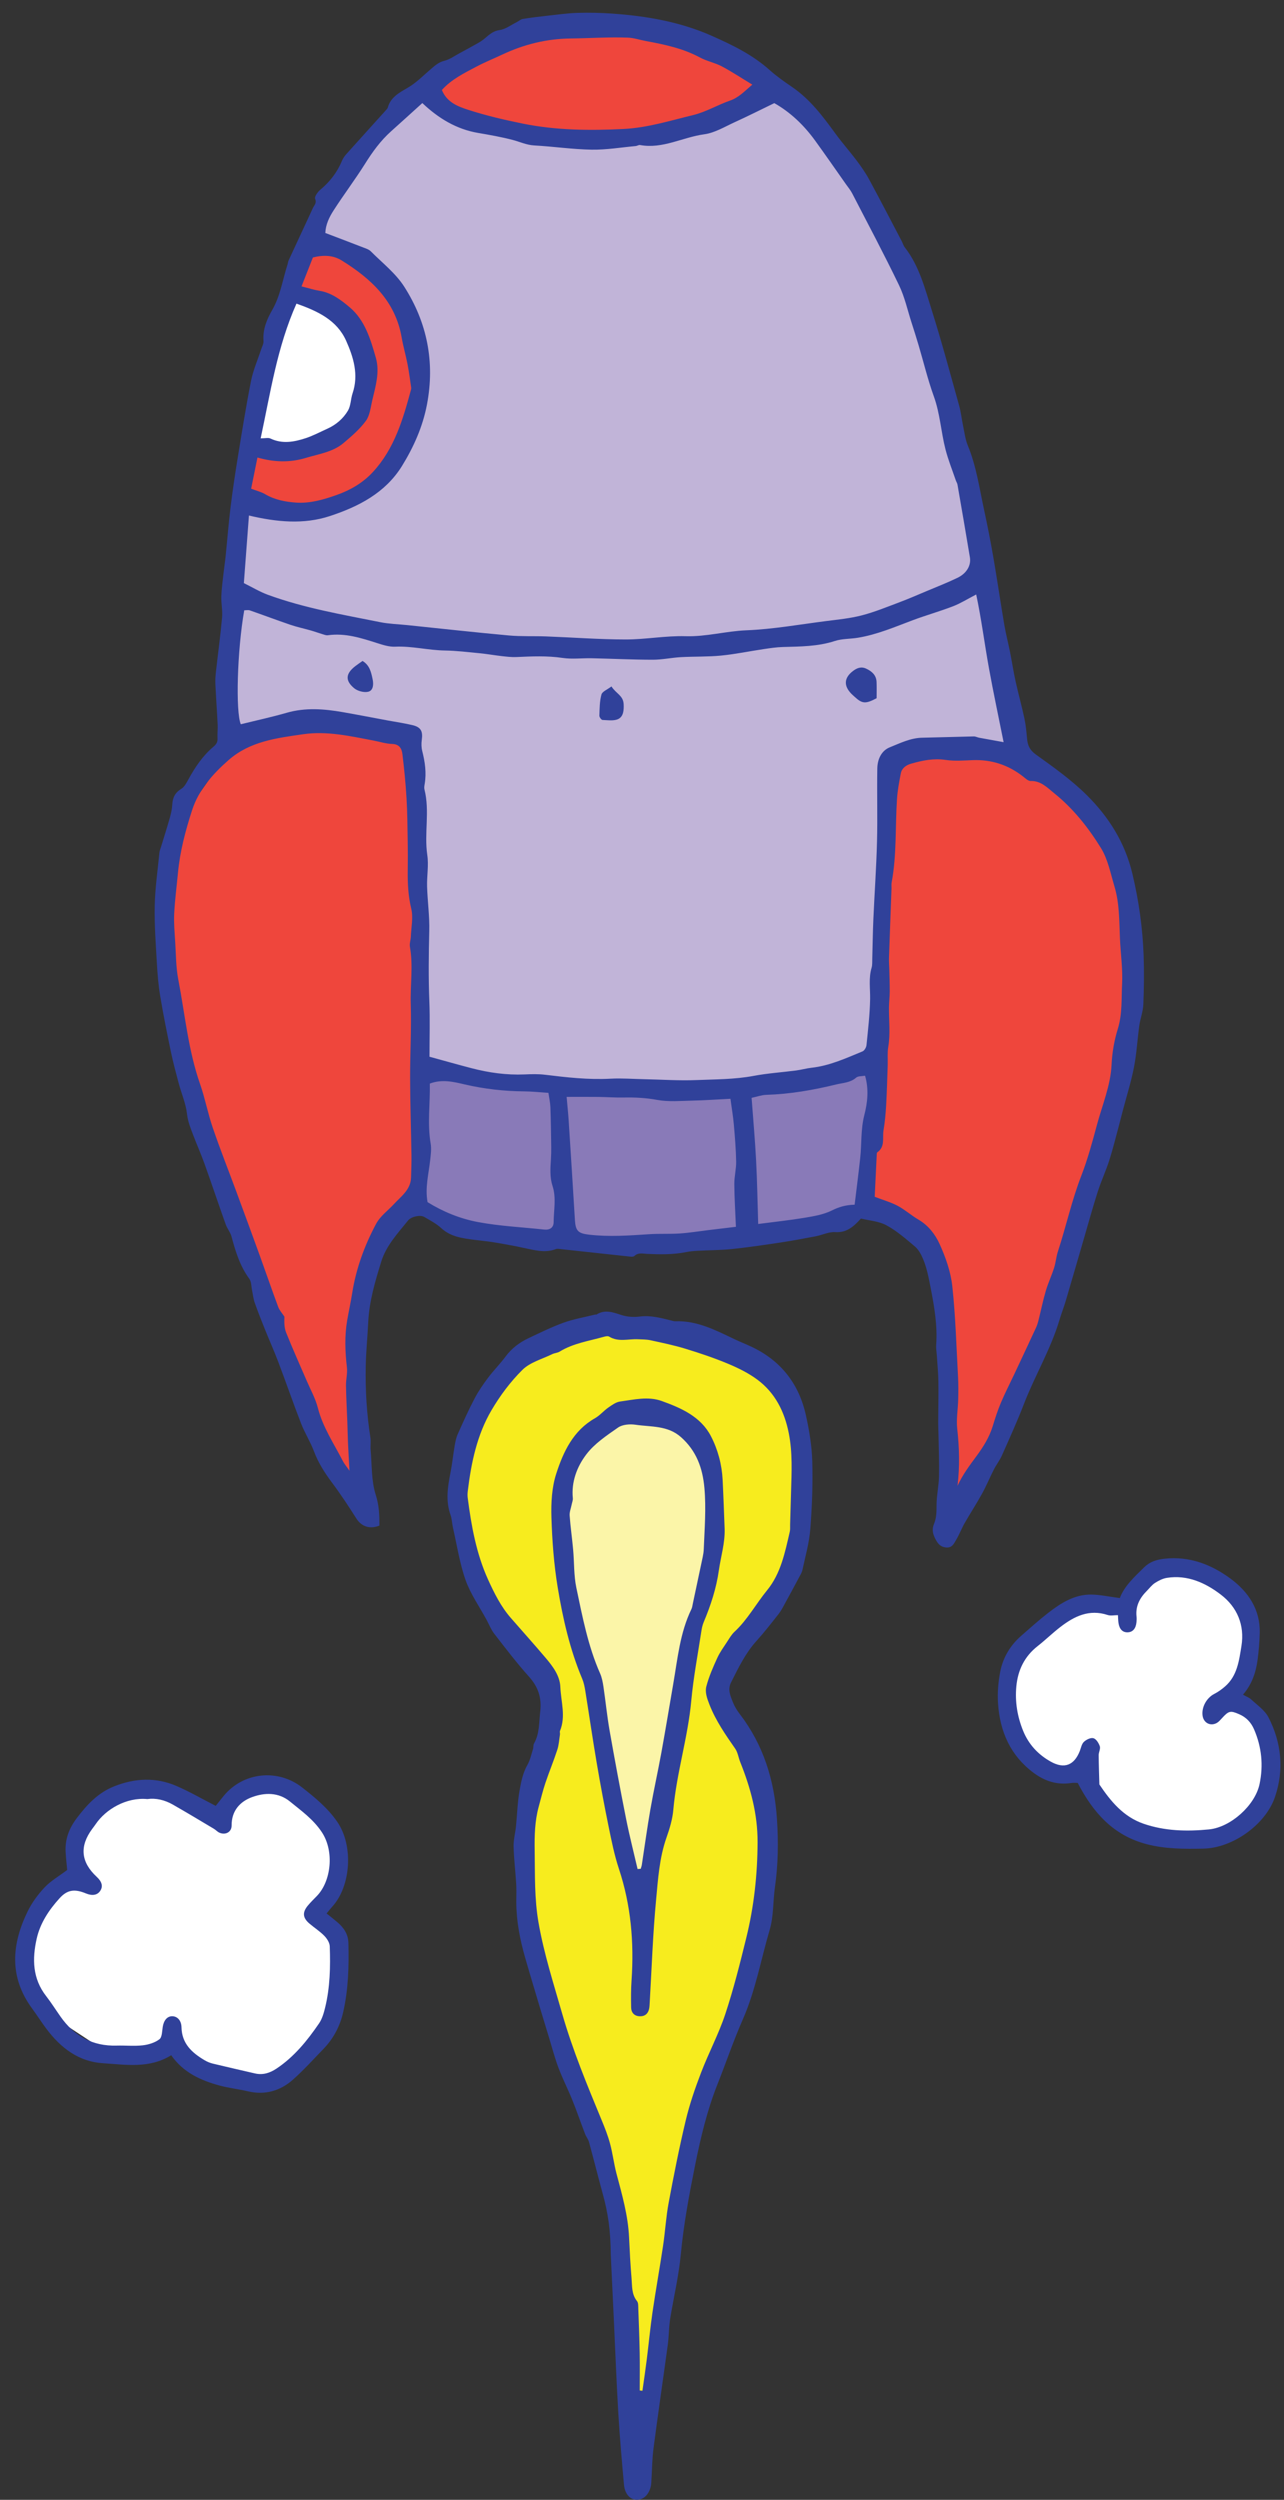 <svg version="1.1" width="110" height="214" viewBox="-1 -1 110 214" xmlns="http://www.w3.org/2000/svg" xmlns:xlink="http://www.w3.org/1999/xlink">
  <rect x="-1" y="-1" width="110" height="214" fill="#333333" stroke="none"/>
  <!-- Exported by Scratch - http://scratch.mit.edu/ -->
  <g id="ID0.7967044962570071">
    <g id="Page-1">
      <g id="rocketship-b-[space,spaceship,wren-mcdonald]">
        <g id="Group-7">
          <path id="Shape" fill="#C1B4D8" stroke="none" stroke-width="1" d="M 53.081 6.700 L 49.787 8.900 L 44.497 10.400 L 37.908 11 L 29.624 9.800 L 23.535 7.100 L 18.965 11 L 15.150 15.900 L 11.757 23.900 L 8.962 32.700 L 7.464 42.800 L 6.666 55 L 6.666 62.500 L 6.666 72.300 L 13.753 93.200 L 18.544 99.600 L 24.633 103.300 L 31.121 104.800 L 39.391 105.500 L 50.785 105.100 L 58.171 103.500 L 68.652 96.600 L 74.641 68.600 L 73.643 62.600 L 69.850 40.800 L 65.758 24.500 L 59.464 13.100 L 55.376 8 L 53.081 6.700 " transform="matrix(1, 0, 0, 1, 12, 0)"/>
          <path id="Shape" fill="#897AB8" stroke="none" stroke-width="1" d="M 61.765 89.600 L 58.071 91.201 L 46.892 92.200 L 31.820 91.700 L 23.235 90.400 L 23.136 102.391 L 28.126 104.600 L 38.347 105.500 L 52.182 104.798 L 59.464 103.300 L 61.365 102.700 L 61.565 95.800 L 62.046 89.600 L 61.765 89.600 " transform="matrix(1, 0, 0, 1, 12, 0)"/>
          <path id="Shape" fill="#EF463C" stroke="none" stroke-width="1" d="M 14.152 19.600 L 17.446 20.800 L 20.840 24.200 L 22.437 28.700 L 22.437 35.100 L 18.294 41.100 L 14.651 42.700 L 9.161 42.200 L 7.664 41.500 L 9.261 32.100 L 12.356 22.400 L 14.152 19.600 " transform="matrix(1, 0, 0, 1, 12, 0)"/>
          <path id="Shape" fill="#EF463C" stroke="none" stroke-width="1" d="M 23.635 6.700 L 26.230 8.900 L 32.518 10.500 L 40.434 10.771 L 47.791 9.600 L 52.182 7.100 L 52.182 6.100 L 49.487 3.900 L 42.625 1.500 L 34.231 1.200 L 28.426 3.600 L 23.635 6.700 " transform="matrix(1, 0, 0, 1, 12, 0)"/>
          <path id="Shape" fill="#EF463C" stroke="none" stroke-width="1" d="M 21.938 62.200 L 13.353 60.667 L 6.765 63.100 L 2.274 69.500 L 1.276 81.500 L 4.270 95.500 L 10.658 112.601 L 16.781 125.900 L 17.873 127.901 L 17.873 122 L 17.873 112.501 L 18.965 106.200 L 21.938 102.400 L 23.136 101.300 L 23.136 85.100 L 22.437 64.100 L 21.938 62.200 " transform="matrix(1, 0, 0, 1, 12, 0)"/>
          <path id="Shape" fill="#EF463C" stroke="none" stroke-width="1" d="M 69.551 63.601 L 66.057 63.100 L 63.562 64.100 L 63.162 65.200 L 62.563 76.801 L 62.104 89 L 60.784 102.400 L 64.659 103.900 L 67.155 107.201 L 68.353 114.001 L 68.053 123.901 L 68.253 129.500 L 75.739 115.501 L 80.530 98.701 L 81.928 96.301 L 83.625 85 L 83.225 73.600 L 78.534 66.800 L 73.942 64 L 69.551 63.601 " transform="matrix(1, 0, 0, 1, 12, 0)"/>
          <path id="Shape" fill="#FFFFFF" stroke="none" stroke-width="1" d="M 8.362 37.100 L 10.558 37.600 L 15.051 36.600 L 17.873 33.300 L 17.873 28.700 L 15.948 25.800 L 11.756 23.900 L 10.259 28.600 L 8.562 34.200 L 8.362 37.100 " transform="matrix(1, 0, 0, 1, 12, 0)"/>
          <path id="Shape" fill="#30419A" stroke="none" stroke-width="1" d="M 60.756 103.315 C 60.117 104.026 59.524 104.541 58.548 104.477 C 58.003 104.440 57.443 104.726 56.883 104.834 C 55.869 105.028 54.854 105.218 53.834 105.372 C 52.463 105.578 51.089 105.782 49.710 105.926 C 48.728 106.027 47.734 106.022 46.748 106.076 C 46.425 106.094 46.102 106.121 45.787 106.185 C 44.676 106.411 43.556 106.391 42.431 106.340 C 42.057 106.322 41.673 106.207 41.342 106.524 C 41.269 106.595 41.092 106.586 40.966 106.572 C 39.011 106.364 37.056 106.148 35.101 105.938 C 34.940 105.922 34.758 105.877 34.619 105.931 C 33.644 106.306 32.706 105.990 31.761 105.808 C 31.571 105.771 31.383 105.721 31.193 105.686 C 30.530 105.565 29.869 105.437 29.204 105.333 C 28.692 105.253 28.175 105.209 27.662 105.141 C 26.638 105.004 25.622 104.891 24.796 104.132 C 24.377 103.746 23.848 103.472 23.350 103.180 C 23.008 102.979 22.234 103.141 21.962 103.478 C 21.079 104.574 20.087 105.630 19.665 106.993 C 19.139 108.689 18.629 110.404 18.545 112.204 C 18.485 113.466 18.354 114.728 18.332 115.991 C 18.295 118.020 18.416 120.043 18.731 122.053 C 18.786 122.404 18.720 122.771 18.752 123.126 C 18.868 124.415 18.805 125.764 19.190 126.967 C 19.481 127.878 19.511 128.716 19.502 129.601 C 18.679 129.934 17.964 129.676 17.535 129.003 C 16.867 127.954 16.184 126.911 15.439 125.917 C 14.813 125.082 14.267 124.227 13.897 123.241 C 13.593 122.428 13.113 121.682 12.799 120.873 C 12.120 119.128 11.510 117.358 10.847 115.607 C 10.493 114.670 10.080 113.755 9.706 112.825 C 9.398 112.058 9.093 111.289 8.818 110.511 C 8.702 110.183 8.671 109.826 8.598 109.484 C 8.525 109.141 8.545 108.728 8.355 108.469 C 7.557 107.379 7.175 106.132 6.833 104.855 C 6.736 104.492 6.465 104.177 6.337 103.818 C 5.720 102.089 5.138 100.349 4.518 98.621 C 4.225 97.801 3.868 97.003 3.557 96.188 C 3.329 95.593 3.095 95.021 3.020 94.353 C 2.922 93.470 2.546 92.620 2.313 91.750 C 2.074 90.854 1.832 89.957 1.643 89.050 C 1.314 87.470 0.995 85.887 0.729 84.297 C 0.573 83.372 0.494 82.433 0.442 81.496 C 0.348 79.844 0.221 78.188 0.255 76.537 C 0.287 75.017 0.510 73.501 0.657 71.985 C 0.672 71.830 0.741 71.678 0.787 71.525 C 1.041 70.691 1.308 69.862 1.545 69.023 C 1.650 68.651 1.737 68.264 1.758 67.880 C 1.790 67.284 1.995 66.854 2.533 66.528 C 2.812 66.358 2.992 65.990 3.162 65.681 C 3.728 64.653 4.380 63.689 5.281 62.929 C 5.533 62.716 5.656 62.527 5.635 62.198 C 5.611 61.813 5.666 61.423 5.647 61.038 C 5.591 59.878 5.506 58.720 5.452 57.559 C 5.436 57.208 5.461 56.852 5.500 56.502 C 5.673 54.956 5.886 53.414 6.025 51.866 C 6.079 51.268 5.942 50.654 5.962 50.051 C 5.983 49.382 6.081 48.714 6.153 48.047 C 6.206 47.566 6.282 47.086 6.331 46.606 C 6.473 45.211 6.581 43.811 6.752 42.420 C 6.925 41.002 7.138 39.588 7.368 38.177 C 7.726 35.981 8.075 33.781 8.508 31.599 C 8.688 30.688 9.075 29.818 9.366 28.929 C 9.445 28.685 9.594 28.431 9.575 28.193 C 9.498 27.202 9.857 26.342 10.328 25.523 C 11.020 24.321 11.208 22.957 11.625 21.667 C 11.665 21.544 11.672 21.410 11.724 21.295 C 12.416 19.796 13.113 18.301 13.808 16.805 C 13.922 16.561 14.151 16.391 13.997 16.018 C 13.926 15.845 14.211 15.436 14.432 15.251 C 15.245 14.570 15.879 13.774 16.285 12.789 C 16.371 12.583 16.500 12.384 16.648 12.217 C 17.783 10.950 18.927 9.692 20.066 8.428 C 20.130 8.357 20.205 8.278 20.229 8.189 C 20.464 7.322 21.240 6.911 21.887 6.539 C 22.671 6.089 23.261 5.464 23.923 4.904 C 24.271 4.609 24.578 4.325 25.059 4.207 C 25.518 4.094 25.932 3.791 26.361 3.561 C 26.902 3.272 27.438 2.977 27.971 2.674 C 28.162 2.566 28.348 2.442 28.516 2.301 C 28.900 1.980 29.228 1.652 29.802 1.573 C 30.319 1.502 30.796 1.127 31.288 0.883 C 31.456 0.799 31.611 0.650 31.786 0.622 C 32.486 0.509 33.191 0.422 33.897 0.346 C 34.762 0.250 35.628 0.128 36.495 0.101 C 37.478 0.071 38.466 0.096 39.447 0.164 C 42.369 0.367 45.257 0.866 47.937 2.050 C 49.695 2.826 51.463 3.676 52.935 4.997 C 53.538 5.536 54.209 6.004 54.877 6.461 C 56.408 7.511 57.495 8.960 58.568 10.434 C 59.139 11.219 59.789 11.947 60.374 12.723 C 60.762 13.240 61.140 13.775 61.449 14.343 C 62.403 16.102 63.323 17.881 64.254 19.652 C 64.343 19.825 64.394 20.025 64.512 20.175 C 65.760 21.774 66.243 23.713 66.833 25.585 C 67.682 28.277 68.411 31.006 69.170 33.724 C 69.327 34.283 69.384 34.867 69.504 35.435 C 69.625 36.008 69.691 36.607 69.912 37.140 C 70.638 38.896 70.902 40.762 71.296 42.597 C 71.590 43.960 71.862 45.327 72.098 46.700 C 72.430 48.617 72.709 50.544 73.034 52.462 C 73.169 53.257 73.373 54.039 73.531 54.830 C 73.696 55.655 73.820 56.489 74.002 57.311 C 74.238 58.381 74.533 59.437 74.762 60.508 C 74.883 61.076 74.935 61.661 74.989 62.242 C 75.041 62.815 75.217 63.216 75.749 63.596 C 77.254 64.675 78.785 65.762 80.096 67.060 C 81.981 68.924 83.376 71.128 84.009 73.787 C 84.561 76.105 84.891 78.437 84.975 80.808 C 85.022 82.200 85.007 83.597 84.949 84.989 C 84.924 85.595 84.690 86.189 84.603 86.797 C 84.438 87.986 84.376 89.194 84.146 90.371 C 83.897 91.639 83.505 92.878 83.176 94.131 C 83.061 94.567 82.954 95.006 82.836 95.441 C 82.572 96.413 82.335 97.393 82.027 98.350 C 81.738 99.245 81.338 100.103 81.049 100.999 C 80.634 102.292 80.275 103.601 79.894 104.905 C 79.367 106.711 78.848 108.520 78.314 110.325 C 78.151 110.881 77.935 111.421 77.770 111.977 C 77.018 114.511 75.646 116.781 74.702 119.234 C 74.132 120.713 73.472 122.159 72.828 123.608 C 72.645 124.022 72.356 124.387 72.149 124.790 C 71.798 125.479 71.504 126.196 71.131 126.870 C 70.663 127.723 70.126 128.538 69.643 129.383 C 69.376 129.850 69.189 130.364 68.912 130.824 C 68.725 131.135 68.574 131.521 68.053 131.473 C 67.597 131.431 67.381 131.196 67.175 130.824 C 66.923 130.369 66.806 129.948 67.021 129.443 C 67.238 128.932 67.232 128.387 67.234 127.831 C 67.238 127.024 67.423 126.219 67.444 125.412 C 67.471 124.223 67.420 123.031 67.401 121.840 C 67.395 121.484 67.374 121.127 67.375 120.773 C 67.379 119.614 67.409 118.456 67.392 117.298 C 67.382 116.563 67.310 115.831 67.263 115.097 C 67.243 114.773 67.181 114.447 67.203 114.125 C 67.320 112.471 67.044 110.867 66.728 109.249 C 66.560 108.389 66.405 107.541 66.064 106.742 C 65.904 106.366 65.686 105.969 65.384 105.712 C 64.608 105.056 63.825 104.371 62.940 103.893 C 62.285 103.538 61.464 103.490 60.756 103.315 Z M 7.892 48.919 C 8.618 49.276 9.261 49.666 9.953 49.919 C 13.068 51.059 16.332 51.611 19.567 52.261 C 20.328 52.414 21.115 52.433 21.889 52.513 C 24.788 52.813 27.684 53.134 30.585 53.399 C 31.649 53.496 32.727 53.442 33.798 53.482 C 36.064 53.568 38.329 53.740 40.595 53.743 C 42.307 53.746 44.024 53.412 45.730 53.464 C 47.499 53.518 49.185 53.029 50.934 52.958 C 53.220 52.866 55.493 52.459 57.769 52.169 C 58.794 52.037 59.832 51.938 60.828 51.680 C 61.921 51.397 62.978 50.962 64.040 50.564 C 64.829 50.268 65.602 49.930 66.379 49.604 C 67.268 49.230 68.168 48.881 69.036 48.460 C 69.817 48.081 70.204 47.402 70.092 46.718 C 69.748 44.638 69.387 42.559 69.027 40.481 C 69.006 40.358 68.926 40.246 68.884 40.124 C 68.583 39.241 68.230 38.370 67.999 37.468 C 67.614 35.969 67.537 34.409 67 32.929 C 66.484 31.504 66.131 30.020 65.699 28.565 C 65.506 27.915 65.303 27.268 65.094 26.624 C 64.747 25.549 64.505 24.421 64.017 23.411 C 62.740 20.764 61.357 18.166 60.006 15.554 C 59.859 15.269 59.645 15.017 59.459 14.752 C 58.582 13.508 57.717 12.257 56.823 11.026 C 55.863 9.704 54.701 8.599 53.334 7.829 C 52.157 8.398 51.061 8.951 49.944 9.460 C 49.091 9.848 48.237 10.373 47.339 10.495 C 45.494 10.743 43.779 11.771 41.836 11.416 C 41.721 11.394 41.589 11.491 41.462 11.503 C 40.202 11.618 38.941 11.833 37.685 11.812 C 36.045 11.785 34.409 11.540 32.768 11.451 C 32.102 11.415 31.531 11.137 30.913 10.976 C 29.948 10.725 28.959 10.550 27.974 10.382 C 26.109 10.066 24.576 9.141 23.181 7.823 C 22.291 8.628 21.398 9.440 20.499 10.245 C 19.600 11.049 18.909 12.008 18.268 13.029 C 17.410 14.393 16.432 15.681 15.563 17.038 C 15.207 17.596 14.900 18.217 14.870 18.944 C 15.969 19.363 17.026 19.760 18.077 20.169 C 18.318 20.263 18.596 20.344 18.769 20.518 C 19.749 21.502 20.893 22.390 21.628 23.538 C 23.590 26.599 24.268 29.983 23.584 33.602 C 23.222 35.515 22.446 37.262 21.437 38.893 C 20.010 41.198 17.716 42.371 15.260 43.178 C 13.017 43.915 10.710 43.694 8.327 43.132 C 8.184 45.048 8.043 46.913 7.892 48.919 Z M 23.795 89.463 C 25.111 89.822 26.253 90.148 27.403 90.446 C 28.886 90.832 30.391 91.042 31.931 90.978 C 32.515 90.953 33.106 90.934 33.684 91.004 C 35.552 91.233 37.415 91.445 39.304 91.343 C 40.273 91.291 41.248 91.369 42.220 91.388 C 43.695 91.418 45.176 91.522 46.649 91.462 C 48.289 91.395 49.936 91.409 51.566 91.102 C 52.767 90.877 53.992 90.797 55.206 90.639 C 55.648 90.581 56.082 90.455 56.525 90.406 C 58.076 90.236 59.475 89.590 60.892 89.006 C 61.056 88.938 61.215 88.661 61.233 88.466 C 61.365 87.154 61.519 85.839 61.543 84.523 C 61.558 83.627 61.404 82.733 61.670 81.845 C 61.741 81.602 61.718 81.329 61.727 81.070 C 61.759 79.934 61.771 78.799 61.822 77.665 C 61.919 75.461 62.077 73.259 62.133 71.053 C 62.188 68.962 62.121 66.866 62.159 64.772 C 62.173 64.009 62.502 63.266 63.229 62.974 C 64.119 62.617 65.001 62.173 66.003 62.153 C 67.476 62.125 68.949 62.073 70.421 62.042 C 70.576 62.039 70.732 62.126 70.890 62.155 C 71.568 62.281 72.246 62.401 72.979 62.534 C 72.542 60.344 72.101 58.285 71.725 56.213 C 71.347 54.135 71.085 52.036 70.632 49.891 C 69.891 50.274 69.298 50.650 68.656 50.898 C 67.522 51.334 66.348 51.664 65.209 52.090 C 63.663 52.668 62.143 53.324 60.502 53.594 C 59.843 53.704 59.145 53.670 58.520 53.873 C 57.057 54.350 55.561 54.344 54.058 54.388 C 53.508 54.404 52.958 54.488 52.412 54.569 C 51.202 54.748 50 55.002 48.784 55.121 C 47.640 55.234 46.481 55.192 45.329 55.256 C 44.524 55.302 43.723 55.478 42.921 55.477 C 41.184 55.475 39.445 55.388 37.708 55.351 C 36.869 55.332 36.015 55.445 35.194 55.323 C 33.867 55.125 32.552 55.189 31.228 55.248 C 30.816 55.265 30.399 55.214 29.987 55.168 C 29.355 55.096 28.727 54.983 28.095 54.922 C 27.103 54.826 26.110 54.704 25.116 54.688 C 23.684 54.667 22.288 54.294 20.848 54.360 C 20.353 54.383 19.834 54.220 19.350 54.066 C 17.960 53.624 16.580 53.169 15.085 53.382 C 14.936 53.403 14.771 53.332 14.619 53.287 C 14.285 53.186 13.956 53.065 13.621 52.970 C 13.038 52.803 12.441 52.678 11.867 52.483 C 10.707 52.088 9.560 51.654 8.403 51.252 C 8.259 51.202 8.083 51.245 7.924 51.245 C 7.316 54.707 7.179 59.941 7.630 61.001 C 8.951 60.674 10.267 60.391 11.560 60.019 C 13.163 59.558 14.759 59.684 16.360 59.963 C 17.661 60.190 18.957 60.442 20.255 60.683 C 20.953 60.812 21.658 60.912 22.346 61.078 C 23.065 61.252 23.238 61.604 23.133 62.348 C 23.090 62.660 23.098 62.999 23.175 63.302 C 23.409 64.227 23.544 65.151 23.384 66.103 C 23.357 66.261 23.326 66.435 23.364 66.585 C 23.833 68.437 23.330 70.329 23.606 72.197 C 23.737 73.079 23.562 74.002 23.589 74.905 C 23.627 76.169 23.808 77.435 23.775 78.695 C 23.725 80.704 23.702 82.707 23.782 84.715 C 23.844 86.254 23.795 87.800 23.795 89.463 Z M 16.941 124.906 C 16.891 123.992 16.845 123.268 16.813 122.543 C 16.786 121.931 16.777 121.320 16.755 120.707 C 16.717 119.675 16.657 118.643 16.641 117.609 C 16.633 117.094 16.780 116.567 16.721 116.063 C 16.563 114.701 16.512 113.358 16.749 111.995 C 16.881 111.234 17.050 110.477 17.169 109.720 C 17.501 107.616 18.207 105.672 19.202 103.802 C 19.585 103.079 20.225 102.650 20.744 102.083 C 21.359 101.413 22.183 100.858 22.215 99.805 C 22.234 99.171 22.260 98.537 22.251 97.903 C 22.217 95.716 22.142 93.530 22.135 91.343 C 22.128 89.215 22.255 87.085 22.189 84.959 C 22.139 83.323 22.410 81.684 22.118 80.050 C 22.068 79.776 22.185 79.476 22.197 79.187 C 22.229 78.382 22.413 77.536 22.231 76.781 C 21.966 75.686 21.917 74.608 21.931 73.505 C 21.943 72.665 21.943 71.824 21.928 70.983 C 21.907 69.760 21.901 68.534 21.827 67.313 C 21.751 66.056 21.627 64.801 21.474 63.551 C 21.417 63.091 21.219 62.708 20.604 62.688 C 20.062 62.672 19.526 62.495 18.986 62.393 C 16.996 62.018 15.023 61.558 12.960 61.856 C 10.677 62.186 8.405 62.462 6.565 64.082 C 5.206 65.280 4.024 66.608 3.458 68.353 C 2.889 70.107 2.415 71.894 2.243 73.743 C 2.135 74.901 1.980 76.056 1.923 77.216 C 1.884 78.025 1.960 78.841 2.011 79.653 C 2.078 80.721 2.071 81.808 2.273 82.852 C 2.852 85.841 3.122 88.896 4.140 91.799 C 4.569 93.023 4.806 94.313 5.227 95.541 C 5.857 97.381 6.575 99.190 7.249 101.015 C 7.922 102.836 8.594 104.659 9.256 106.486 C 9.786 107.948 10.289 109.420 10.832 110.876 C 10.945 111.180 11.184 111.437 11.366 111.714 C 11.346 112.174 11.346 112.660 11.513 113.078 C 12.064 114.459 12.678 115.814 13.265 117.179 C 13.597 117.955 14.023 118.708 14.229 119.517 C 14.653 121.187 15.608 122.584 16.374 124.079 C 16.498 124.324 16.685 124.537 16.941 124.906 Z M 69.032 126.197 C 69.457 125.257 70.067 124.447 70.672 123.629 C 71.248 122.848 71.757 122.030 72.047 121.089 C 72.255 120.413 72.470 119.734 72.746 119.083 C 73.098 118.249 73.515 117.443 73.902 116.621 C 74.518 115.310 75.135 113.999 75.744 112.684 C 75.839 112.480 75.909 112.259 75.964 112.040 C 76.176 111.199 76.347 110.346 76.591 109.515 C 76.788 108.844 77.092 108.205 77.304 107.537 C 77.451 107.076 77.484 106.579 77.635 106.120 C 78.339 103.970 78.819 101.755 79.640 99.637 C 80.184 98.232 80.581 96.764 80.972 95.306 C 81.430 93.592 82.144 91.946 82.230 90.126 C 82.277 89.101 82.460 88.055 82.764 87.074 C 83.156 85.805 83.064 84.512 83.129 83.237 C 83.197 81.935 82.998 80.621 82.944 79.310 C 82.882 77.823 82.907 76.323 82.474 74.881 C 82.141 73.769 81.916 72.568 81.322 71.605 C 80.236 69.842 78.932 68.202 77.297 66.892 C 76.718 66.428 76.170 65.833 75.295 65.858 C 75.078 65.864 74.839 65.624 74.636 65.465 C 73.364 64.477 71.933 64.009 70.320 64.073 C 69.552 64.103 68.770 64.167 68.017 64.054 C 66.982 63.898 66.019 64.100 65.053 64.377 C 64.633 64.498 64.263 64.747 64.173 65.206 C 64.033 65.924 63.896 66.649 63.847 67.377 C 63.688 69.770 63.831 72.182 63.385 74.558 C 63.356 74.716 63.382 74.884 63.376 75.046 C 63.304 77.023 63.227 79 63.160 80.976 C 63.148 81.301 63.176 81.626 63.185 81.952 C 63.200 82.594 63.226 83.236 63.223 83.878 C 63.221 84.332 63.163 84.785 63.158 85.239 C 63.146 86.369 63.289 87.497 63.096 88.628 C 63.011 89.129 63.066 89.654 63.050 90.168 C 63.009 91.327 62.981 92.486 62.915 93.643 C 62.874 94.354 62.806 95.068 62.690 95.770 C 62.584 96.409 62.851 97.166 62.158 97.648 C 62.103 97.687 62.111 97.832 62.106 97.928 C 62.046 99.124 61.990 100.320 61.936 101.453 C 62.646 101.726 63.309 101.912 63.905 102.227 C 64.527 102.557 65.065 103.045 65.676 103.402 C 66.526 103.897 67.120 104.668 67.493 105.490 C 68.011 106.627 68.447 107.864 68.582 109.097 C 68.864 111.677 68.933 114.281 69.076 116.877 C 69.110 117.517 69.105 118.159 69.089 118.801 C 69.069 119.641 68.914 120.493 69.006 121.319 C 69.188 122.939 69.228 124.546 69.032 126.197 Z M 35.543 92.901 C 35.607 93.628 35.674 94.262 35.716 94.897 C 35.900 97.746 36.081 100.595 36.253 103.444 C 36.310 104.381 36.534 104.588 37.474 104.696 C 39.192 104.894 40.900 104.769 42.614 104.656 C 43.486 104.597 44.365 104.651 45.236 104.593 C 46.042 104.540 46.846 104.407 47.650 104.310 C 48.441 104.215 49.231 104.121 50.047 104.023 C 49.993 102.718 49.916 101.537 49.909 100.357 C 49.904 99.715 50.078 99.071 50.067 98.430 C 50.046 97.367 49.959 96.305 49.866 95.247 C 49.804 94.548 49.684 93.856 49.578 93.063 C 48.426 93.121 47.365 93.197 46.302 93.220 C 45.302 93.242 44.280 93.337 43.310 93.160 C 42.343 92.984 41.396 92.933 40.423 92.955 C 39.710 92.971 38.996 92.912 38.281 92.904 C 37.413 92.893 36.545 92.901 35.543 92.901 Z M 24.855 6.703 C 25.281 7.762 26.237 8.120 27.117 8.404 C 28.650 8.898 30.230 9.268 31.811 9.587 C 34.651 10.159 37.524 10.186 40.414 10.042 C 42.478 9.940 44.421 9.325 46.393 8.848 C 47.478 8.585 48.478 7.981 49.544 7.610 C 50.282 7.354 50.771 6.824 51.451 6.245 C 50.529 5.688 49.704 5.140 48.832 4.679 C 48.244 4.368 47.558 4.241 46.973 3.926 C 45.523 3.145 43.949 2.811 42.356 2.517 C 41.824 2.419 41.298 2.239 40.765 2.220 C 39.151 2.161 37.535 2.275 35.923 2.293 C 33.828 2.314 31.904 2.794 30.037 3.668 C 29.294 4.017 28.531 4.325 27.807 4.709 C 26.761 5.263 25.686 5.785 24.855 6.703 Z M 23.630 101.912 C 24.961 102.740 26.424 103.328 27.940 103.615 C 29.808 103.966 31.726 104.054 33.623 104.259 C 34.099 104.310 34.427 104.091 34.430 103.633 C 34.436 102.601 34.668 101.552 34.339 100.541 C 34.089 99.772 34.150 99.008 34.199 98.231 C 34.221 97.882 34.229 97.531 34.224 97.181 C 34.207 96.050 34.194 94.919 34.153 93.789 C 34.138 93.389 34.046 92.992 33.984 92.555 C 33.209 92.506 32.565 92.433 31.919 92.428 C 30.198 92.416 28.504 92.224 26.824 91.836 C 25.866 91.614 24.884 91.364 23.823 91.761 C 23.859 93.481 23.601 95.185 23.895 96.898 C 23.974 97.358 23.904 97.852 23.853 98.324 C 23.723 99.508 23.402 100.678 23.630 101.912 Z M 60.216 102.129 C 60.384 100.743 60.553 99.431 60.696 98.116 C 60.828 96.899 60.732 95.683 61.048 94.452 C 61.316 93.413 61.451 92.252 61.109 91.087 C 60.833 91.140 60.514 91.107 60.348 91.251 C 59.845 91.692 59.238 91.691 58.643 91.835 C 56.671 92.315 54.689 92.663 52.659 92.725 C 52.255 92.737 51.854 92.884 51.389 92.983 C 51.526 94.832 51.686 96.599 51.777 98.370 C 51.870 100.159 51.897 101.951 51.954 103.781 C 53.375 103.594 54.662 103.460 55.938 103.247 C 56.730 103.114 57.562 102.974 58.270 102.622 C 58.862 102.328 59.432 102.152 60.216 102.129 Z M 12.831 23.518 C 13.465 23.675 13.922 23.824 14.390 23.898 C 15.422 24.063 16.251 24.712 16.969 25.316 C 18.258 26.401 18.752 28.054 19.202 29.639 C 19.551 30.867 19.169 32.089 18.888 33.289 C 18.749 33.885 18.685 34.567 18.344 35.030 C 17.817 35.746 17.116 36.349 16.429 36.928 C 15.508 37.704 14.322 37.861 13.208 38.198 C 11.824 38.618 10.471 38.569 9.056 38.168 C 8.873 39.068 8.690 39.974 8.515 40.836 C 9.008 41.024 9.389 41.114 9.710 41.303 C 10.532 41.789 11.436 41.959 12.356 42.025 C 13.563 42.110 14.718 41.770 15.838 41.375 C 17.020 40.959 18.089 40.339 18.960 39.394 C 20.804 37.390 21.527 34.878 22.215 32.345 C 22.232 32.285 22.233 32.217 22.223 32.155 C 22.122 31.489 22.039 30.820 21.910 30.160 C 21.762 29.398 21.541 28.651 21.410 27.887 C 20.871 24.770 18.794 22.861 16.280 21.301 C 15.541 20.843 14.716 20.813 13.806 21.041 C 13.516 21.779 13.210 22.558 12.831 23.518 Z M 9.331 36.525 C 9.731 36.525 9.985 36.451 10.164 36.538 C 11.182 37.025 12.193 36.836 13.183 36.512 C 13.822 36.304 14.424 35.980 15.040 35.702 C 15.788 35.366 16.403 34.838 16.809 34.151 C 17.059 33.727 17.041 33.155 17.205 32.671 C 17.744 31.076 17.281 29.578 16.652 28.170 C 15.858 26.395 14.212 25.634 12.399 24.992 C 10.738 28.716 10.171 32.618 9.331 36.525 Z " transform="matrix(1, 0, 0, 1, 12, 0)"/>
          <g id="Group-2">
            <path id="Shape" fill="#30419A" stroke="none" stroke-width="1" d="M 46.100 3.771 C 45.153 4.275 44.861 4.247 44.217 3.652 C 44.124 3.565 44.024 3.483 43.935 3.391 C 43.267 2.704 43.312 2.034 44.053 1.459 C 44.402 1.188 44.768 1.035 45.204 1.240 C 45.700 1.471 46.076 1.803 46.096 2.394 C 46.112 2.844 46.100 3.295 46.100 3.771 Z " transform="matrix(1, 0, 0, 1, 28, 55)"/>
            <path id="Shape" fill="#30419A" stroke="none" stroke-width="1" d="M 23.383 2.763 C 23.775 3.381 24.389 3.533 24.428 4.274 C 24.457 4.825 24.398 5.326 23.989 5.541 C 23.615 5.737 23.079 5.649 22.617 5.633 C 22.519 5.629 22.343 5.393 22.348 5.269 C 22.370 4.660 22.367 4.032 22.527 3.455 C 22.598 3.195 23.031 3.034 23.383 2.763 Z " transform="matrix(1, 0, 0, 1, 28, 55)"/>
            <path id="Shape" fill="#30419A" stroke="none" stroke-width="1" d="M 2.059 0.583 C 2.667 0.945 2.797 1.542 2.922 2.142 C 3.015 2.584 2.985 3.108 2.553 3.216 C 2.187 3.309 1.630 3.160 1.333 2.910 C 0.546 2.249 0.618 1.660 1.442 1.023 C 1.640 0.870 1.850 0.732 2.059 0.583 Z " transform="matrix(1, 0, 0, 1, 28, 55)"/>
          </g>
        </g>
        <g id="Group">
          <g id="Group-6">
            <path id="Shape" fill="#F7EC1E" stroke="none" stroke-width="1" d="M 21.291 1.800 C 21.291 1.800 13.905 -0.200 11.010 0.900 C 8.115 1.999 5.679 2.817 3.124 5.899 C 0.569 8.982 0.230 13.200 0.230 13.200 C 0.230 13.200 0.331 20.532 2.226 22.599 C 4.121 24.666 2.634 24.576 5.819 27.999 C 9.005 31.422 8.115 35.400 7.316 37.399 C 6.518 39.399 4.551 47.149 8.231 59.607 C 11.911 72.064 13.107 68.399 14.654 83.799 C 16.201 99.199 14.972 98.899 14.972 98.899 L 17.099 89.400 L 18.796 76.399 L 21.291 66.155 C 21.291 66.155 25.683 57.270 26.082 49.735 C 26.482 42.200 27.180 41.799 24.485 35.799 C 21.790 29.799 22.302 32.134 25.184 26.299 C 28.067 20.464 29.620 24.208 29.177 17.500 C 28.734 10.793 32.670 5.500 21.291 1.800 Z " transform="matrix(1, 0, 0, 1, 38, 112)"/>
            <path id="Shape" fill="#FBF5A8" stroke="none" stroke-width="1" d="M 16.625 7.500 L 11.609 9.900 L 9.213 13.999 L 9.213 20.899 L 11.709 30.399 L 13.505 39.900 L 15.657 50.700 L 19.095 35.100 L 20.193 27.799 L 21.591 21.699 L 22.190 12.199 L 19.195 9 L 16.625 7.500 " transform="matrix(1, 0, 0, 1, 38, 112)"/>
          </g>
          <g id="Group-3">
            <path id="Shape" fill="#30419A" stroke="none" stroke-width="1" d="M 14.325 81.017 C 14.314 78.889 14.068 77.384 13.662 75.899 C 13.250 74.393 12.872 72.880 12.460 71.374 C 12.395 71.134 12.217 70.925 12.127 70.689 C 11.757 69.724 11.422 68.745 11.035 67.789 C 10.661 66.858 10.202 65.963 9.847 65.026 C 9.532 64.192 9.307 63.324 9.046 62.468 C 8.809 61.695 8.572 60.923 8.341 60.148 C 7.888 58.631 7.428 57.118 6.992 55.597 C 6.544 54.041 6.236 52.460 6.230 50.831 C 6.229 50.314 6.255 49.794 6.224 49.279 C 6.159 48.211 6.026 47.147 5.999 46.079 C 5.984 45.505 6.145 44.927 6.204 44.350 C 6.309 43.321 6.331 42.280 6.514 41.265 C 6.647 40.526 6.793 39.770 7.185 39.085 C 7.420 38.674 7.518 38.185 7.664 37.725 C 7.711 37.574 7.674 37.388 7.747 37.259 C 8.234 36.404 8.170 35.459 8.280 34.528 C 8.419 33.353 8.117 32.425 7.326 31.544 C 6.271 30.368 5.310 29.105 4.340 27.857 C 4.069 27.508 3.906 27.076 3.692 26.681 C 3.079 25.548 2.313 24.469 1.888 23.270 C 1.375 21.818 1.145 20.265 0.800 18.755 C 0.721 18.406 0.720 18.034 0.601 17.702 C 0.164 16.483 0.355 15.277 0.595 14.057 C 0.743 13.306 0.818 12.541 0.948 11.786 C 1.006 11.443 1.072 11.091 1.212 10.777 C 1.673 9.742 2.138 8.707 2.665 7.705 C 2.993 7.078 3.407 6.487 3.833 5.918 C 4.299 5.300 4.855 4.747 5.316 4.124 C 5.836 3.422 6.501 2.924 7.271 2.560 C 8.267 2.091 9.258 1.598 10.290 1.227 C 11.164 0.913 12.094 0.757 13 0.532 C 13.030 0.525 13.074 0.551 13.095 0.537 C 13.837 0.066 14.536 0.350 15.277 0.586 C 15.757 0.738 16.312 0.766 16.816 0.704 C 17.747 0.588 18.612 0.821 19.489 1.041 C 19.615 1.073 19.743 1.114 19.870 1.109 C 21.713 1.046 23.288 1.864 24.883 2.624 C 25.350 2.847 25.832 3.037 26.302 3.254 C 28.859 4.434 30.441 6.430 31.043 9.159 C 31.329 10.450 31.550 11.778 31.587 13.094 C 31.641 15.026 31.571 16.967 31.419 18.894 C 31.328 20.072 30.994 21.232 30.745 22.395 C 30.693 22.640 30.543 22.867 30.422 23.095 C 30.040 23.812 29.657 24.528 29.264 25.238 C 29.094 25.550 28.931 25.874 28.714 26.152 C 28.095 26.940 27.479 27.733 26.808 28.475 C 25.855 29.528 25.255 30.784 24.628 32.031 C 24.324 32.636 24.571 33.177 24.782 33.711 C 24.922 34.069 25.132 34.413 25.367 34.721 C 27.409 37.379 28.346 40.412 28.562 43.732 C 28.690 45.687 28.667 47.611 28.389 49.558 C 28.215 50.770 28.289 52.024 27.935 53.220 C 27.185 55.762 26.728 58.387 25.652 60.838 C 24.844 62.677 24.196 64.583 23.457 66.452 C 22.567 68.695 22.018 71.023 21.543 73.388 C 21.036 75.912 20.565 78.430 20.323 81.001 C 20.155 82.777 19.746 84.532 19.446 86.296 C 19.403 86.552 19.367 86.809 19.345 87.067 C 19.297 87.609 19.286 88.158 19.213 88.699 C 18.809 91.665 18.374 94.630 17.986 97.598 C 17.868 98.500 17.864 99.418 17.807 100.327 C 17.799 100.458 17.799 100.590 17.778 100.717 C 17.651 101.501 17.160 102.006 16.540 101.998 C 15.985 101.990 15.528 101.499 15.457 100.711 C 15.273 98.669 15.092 96.626 14.971 94.580 C 14.810 91.850 14.707 89.114 14.579 86.381 C 14.486 84.399 14.391 82.415 14.325 81.017 Z M 16.806 92.642 C 16.884 92.650 16.962 92.657 17.038 92.664 C 17.163 91.776 17.295 90.889 17.407 89.999 C 17.577 88.646 17.704 87.286 17.901 85.937 C 18.180 84.038 18.521 82.149 18.805 80.252 C 18.988 79.030 19.056 77.786 19.283 76.574 C 19.725 74.209 20.191 71.845 20.750 69.506 C 21.081 68.120 21.551 66.761 22.061 65.429 C 22.708 63.740 23.569 62.128 24.137 60.416 C 24.847 58.277 25.395 56.080 25.934 53.890 C 26.596 51.207 26.892 48.476 26.902 45.706 C 26.911 43.301 26.303 41.053 25.418 38.851 C 25.263 38.467 25.210 38.018 24.980 37.690 C 24.147 36.496 23.326 35.313 22.784 33.936 C 22.570 33.393 22.380 32.861 22.517 32.349 C 22.737 31.518 23.090 30.716 23.449 29.930 C 23.673 29.438 24.002 28.991 24.301 28.533 C 24.493 28.237 24.676 27.920 24.931 27.684 C 26.048 26.645 26.768 25.296 27.723 24.130 C 28.893 22.701 29.254 20.884 29.662 19.120 C 29.705 18.933 29.684 18.732 29.689 18.538 C 29.717 17.596 29.742 16.656 29.770 15.716 C 29.819 14.036 29.906 12.362 29.575 10.691 C 29.209 8.843 28.408 7.244 26.891 6.113 C 26.133 5.549 25.255 5.116 24.380 4.750 C 23.193 4.254 21.965 3.841 20.733 3.464 C 19.746 3.161 18.727 2.952 17.716 2.732 C 17.373 2.657 17.011 2.669 16.657 2.649 C 15.832 2.606 14.979 2.911 14.185 2.423 C 14.072 2.354 13.863 2.401 13.713 2.443 C 12.438 2.803 11.108 2.993 9.948 3.705 C 9.761 3.820 9.510 3.826 9.310 3.924 C 8.443 4.348 7.416 4.618 6.761 5.264 C 5.734 6.277 4.841 7.476 4.107 8.724 C 2.860 10.841 2.367 13.229 2.074 15.653 C 2.050 15.846 2.046 16.046 2.071 16.238 C 2.381 18.625 2.799 20.981 3.803 23.200 C 4.339 24.384 4.914 25.536 5.774 26.521 C 6.769 27.661 7.780 28.787 8.760 29.943 C 9.370 30.665 9.968 31.461 10.005 32.421 C 10.056 33.669 10.490 34.936 9.972 36.183 C 9.938 36.265 9.988 36.377 9.974 36.472 C 9.906 36.913 9.882 37.371 9.745 37.790 C 9.434 38.743 9.047 39.673 8.728 40.623 C 8.503 41.291 8.339 41.980 8.152 42.660 C 7.813 43.896 7.785 45.158 7.805 46.425 C 7.837 48.488 7.776 50.536 8.137 52.600 C 8.604 55.263 9.426 57.816 10.166 60.396 C 11.062 63.516 12.308 66.512 13.547 69.509 C 13.819 70.164 14.081 70.830 14.264 71.513 C 14.491 72.357 14.593 73.236 14.816 74.081 C 15.292 75.875 15.805 77.658 15.892 79.531 C 15.946 80.701 16.006 81.873 16.105 83.041 C 16.161 83.706 16.099 84.404 16.574 84.990 C 16.696 85.141 16.675 85.427 16.684 85.652 C 16.730 86.921 16.780 88.190 16.803 89.461 C 16.821 90.521 16.806 91.582 16.806 92.642 Z " transform="matrix(1, 0, 0, 1, 37, 111)"/>
            <path id="Shape" fill="#30419A" stroke="none" stroke-width="1" d="M 24.079 18.871 C 24.120 20.090 23.753 21.244 23.585 22.426 C 23.365 23.996 22.884 25.439 22.283 26.873 C 22.185 27.110 22.125 27.370 22.088 27.626 C 21.786 29.618 21.403 31.605 21.220 33.610 C 20.930 36.757 19.959 39.785 19.683 42.932 C 19.614 43.732 19.372 44.533 19.103 45.295 C 18.486 47.038 18.374 48.868 18.205 50.669 C 17.929 53.582 17.832 56.509 17.661 59.431 C 17.650 59.594 17.648 59.758 17.620 59.917 C 17.541 60.362 17.270 60.619 16.816 60.606 C 16.354 60.595 16.081 60.309 16.070 59.864 C 16.052 59.083 16.052 58.298 16.106 57.519 C 16.326 54.274 16.054 51.095 15.023 47.984 C 14.635 46.816 14.391 45.595 14.143 44.384 C 13.771 42.568 13.431 40.745 13.120 38.915 C 12.770 36.864 12.473 34.804 12.142 32.749 C 12.085 32.399 12.015 32.041 11.878 31.715 C 10.822 29.210 10.223 26.571 9.781 23.911 C 9.453 21.928 9.303 19.904 9.241 17.895 C 9.203 16.650 9.274 15.329 9.653 14.159 C 10.262 12.280 11.106 10.462 12.977 9.406 C 13.393 9.170 13.716 8.773 14.113 8.497 C 14.426 8.279 14.774 8.024 15.131 7.978 C 16.311 7.819 17.517 7.514 18.688 7.934 C 20.369 8.540 22.040 9.274 22.908 10.951 C 23.500 12.092 23.842 13.372 23.908 14.687 C 23.978 16.081 24.024 17.476 24.079 18.871 Z M 16.622 48.001 C 16.711 47.995 16.801 47.989 16.890 47.983 C 16.923 47.869 16.969 47.754 16.986 47.637 C 17.229 46.061 17.441 44.479 17.716 42.907 C 18.001 41.275 18.364 39.656 18.661 38.026 C 19.016 36.075 19.337 34.120 19.675 32.166 C 20.053 29.992 20.249 27.775 21.235 25.750 C 21.304 25.607 21.322 25.437 21.355 25.279 C 21.639 23.950 21.923 22.621 22.201 21.292 C 22.247 21.073 22.282 20.848 22.291 20.625 C 22.359 18.878 22.503 17.139 22.347 15.383 C 22.194 13.661 21.656 12.194 20.335 11.024 C 19.197 10.015 17.773 10.164 16.442 9.966 C 15.960 9.895 15.332 9.943 14.955 10.204 C 13.974 10.886 12.925 11.584 12.221 12.517 C 11.434 13.559 10.937 14.846 11.074 16.253 C 11.091 16.432 11.010 16.620 10.974 16.803 C 10.912 17.117 10.780 17.437 10.802 17.744 C 10.872 18.715 11.013 19.682 11.100 20.652 C 11.200 21.747 11.153 22.870 11.379 23.939 C 11.902 26.419 12.375 28.921 13.413 31.263 C 13.568 31.614 13.640 32.010 13.698 32.394 C 13.884 33.648 14.007 34.913 14.226 36.161 C 14.673 38.693 15.144 41.222 15.645 43.744 C 15.930 45.170 16.294 46.582 16.622 48.001 Z " transform="matrix(1, 0, 0, 1, 37, 111)"/>
          </g>
          <g id="Group-5">
            <path id="Shape" fill="#FFFFFF" stroke="none" stroke-width="1" d="M 26.152 13.099 L 27.749 10.399 L 27.749 6.799 L 25.553 3.299 L 21.960 1.900 L 18.666 3.700 L 17.967 4.900 L 14.583 3.100 L 9.782 2.399 L 6.688 4.699 L 5.490 7.499 L 6.588 10.199 L 3.493 11.299 L 1.497 14.566 L 1.497 18.400 L 3.493 21.607 L 7.886 24.499 L 12.249 24.499 L 13.974 23.899 L 15.771 25.900 L 19.364 26.999 L 22.658 26.999 L 25.353 25 L 27.749 20.899 L 28.248 16.300 L 27.549 14.449 L 26.152 13.099 " transform="matrix(1, 0, 0, 1, 0, 150)"/>
            <path id="Shape" fill="#30419A" stroke="none" stroke-width="1" d="M 13.668 24.941 C 11.788 26.105 9.779 25.747 7.820 25.625 C 5.727 25.493 4.199 24.306 2.977 22.682 C 2.547 22.111 2.164 21.503 1.740 20.926 C -0.228 18.244 -0.007 15.447 1.366 12.632 C 1.732 11.883 2.251 11.177 2.824 10.569 C 3.344 10.017 4.032 9.626 4.756 9.082 C 4.721 8.690 4.655 8.120 4.622 7.549 C 4.560 6.462 4.913 5.526 5.572 4.652 C 6.449 3.489 7.405 2.464 8.797 1.915 C 10.566 1.217 12.346 1.132 14.098 1.882 C 15.227 2.367 16.296 2.989 17.481 3.595 C 17.690 3.333 17.925 3.032 18.168 2.735 C 19.842 0.698 22.811 0.390 24.893 2.025 C 25.991 2.889 27.053 3.753 27.876 4.935 C 29.310 6.992 29.060 10.487 27.457 12.231 C 27.307 12.394 27.173 12.570 26.979 12.805 C 27.326 13.085 27.629 13.318 27.918 13.567 C 28.456 14.029 28.829 14.582 28.848 15.322 C 28.898 17.312 28.847 19.295 28.402 21.247 C 28.129 22.448 27.575 23.507 26.718 24.393 C 25.861 25.280 25.030 26.200 24.112 27.018 C 23.007 28.003 21.697 28.378 20.214 28.025 C 19.425 27.838 18.610 27.752 17.828 27.540 C 16.205 27.100 14.702 26.428 13.668 24.941 Z M 11.623 3.013 C 9.833 2.842 8.061 3.878 7.192 5.166 C 7.101 5.301 7.001 5.429 6.904 5.560 C 5.797 7.051 5.924 8.408 7.290 9.673 C 7.739 10.088 7.839 10.494 7.586 10.870 C 7.339 11.239 6.908 11.315 6.361 11.089 C 5.390 10.687 4.765 10.771 4.102 11.503 C 3.198 12.502 2.449 13.615 2.146 14.951 C 1.752 16.691 1.783 18.377 2.953 19.879 C 3.393 20.443 3.775 21.052 4.187 21.638 C 5.358 23.301 6.931 24.176 8.992 24.116 C 9.741 24.095 10.496 24.175 11.234 24.092 C 11.729 24.035 12.270 23.867 12.658 23.574 C 12.887 23.399 12.884 22.887 12.941 22.520 C 13.028 21.953 13.330 21.593 13.764 21.603 C 14.192 21.611 14.537 21.963 14.549 22.547 C 14.577 23.939 15.437 24.724 16.514 25.360 C 16.734 25.492 16.983 25.598 17.233 25.658 C 18.429 25.948 19.631 26.218 20.831 26.497 C 21.512 26.655 22.108 26.470 22.677 26.092 C 24.197 25.082 25.320 23.695 26.333 22.215 C 26.600 21.825 26.741 21.326 26.855 20.857 C 27.275 19.133 27.313 17.372 27.250 15.614 C 27.239 15.305 27.010 14.951 26.781 14.717 C 26.396 14.324 25.922 14.023 25.501 13.664 C 24.938 13.183 24.892 12.721 25.356 12.151 C 25.603 11.850 25.886 11.578 26.158 11.297 C 27.361 10.049 27.665 7.495 26.568 5.842 C 25.839 4.742 24.820 4.021 23.842 3.223 C 22.848 2.412 21.668 2.455 20.603 2.842 C 19.576 3.215 18.833 4.004 18.843 5.274 C 18.847 5.841 18.316 6.118 17.795 5.889 C 17.621 5.812 17.486 5.651 17.320 5.554 C 16.149 4.857 14.980 4.154 13.797 3.479 C 13.100 3.085 12.345 2.909 11.623 3.013 Z " transform="matrix(1, 0, 0, 1, 0, 150)"/>
          </g>
          <g id="Group-4">
            <path id="Shape" fill="#FFFFFF" stroke="none" stroke-width="1" d="M 11.625 4.699 L 8.331 4.699 L 5.735 5.500 L 2.641 8.200 L 1.443 11.099 L 1.942 14.999 L 3.739 17.800 L 6.035 18.977 L 7.931 18.400 L 9.429 21.400 L 14.220 23.999 L 19.310 23.999 L 22.504 22 L 23.702 18.100 L 23.103 14.350 L 20.508 12.400 L 21.606 9.700 L 22.106 6.299 L 20.708 3.499 L 17.214 1.699 L 14.220 1.699 L 12.573 2.999 L 11.625 4.699 " transform="matrix(1, 0, 0, 1, 84, 132)"/>
            <path id="Shape" fill="#30419A" stroke="none" stroke-width="1" d="M 10.935 3.805 C 11.313 2.785 12.184 1.994 13.018 1.172 C 13.505 0.692 14.085 0.511 14.767 0.436 C 16.910 0.200 18.795 0.941 20.429 2.149 C 21.918 3.248 22.971 4.769 22.922 6.778 C 22.903 7.555 22.839 8.335 22.736 9.104 C 22.589 10.183 22.247 11.195 21.487 12.075 C 21.759 12.230 22.014 12.319 22.195 12.488 C 22.710 12.972 23.355 13.406 23.666 14.008 C 24.785 16.180 25.022 18.493 24.229 20.827 C 23.419 23.212 20.590 25.210 18.078 25.255 C 16.454 25.286 14.838 25.292 13.235 24.873 C 10.386 24.128 8.656 22.189 7.328 19.630 C 7.211 19.630 6.987 19.603 6.774 19.636 C 5.578 19.819 4.534 19.493 3.568 18.781 C 1.559 17.296 0.660 15.231 0.501 12.818 C 0.441 11.920 0.520 10.989 0.690 10.105 C 0.924 8.896 1.546 7.856 2.485 7.036 C 3.244 6.374 3.995 5.695 4.792 5.078 C 5.882 4.233 7.049 3.487 8.491 3.505 C 9.252 3.516 10.012 3.686 10.935 3.805 Z M 10.774 5.267 C 10.453 5.267 10.148 5.339 9.895 5.255 C 8.312 4.733 7.030 5.362 5.832 6.288 C 5.164 6.805 4.554 7.399 3.890 7.921 C 2.770 8.801 2.205 9.961 2.071 11.355 C 1.944 12.679 2.157 13.961 2.656 15.182 C 3.127 16.336 3.946 17.216 5.033 17.816 C 6.181 18.451 7.025 18.120 7.504 16.903 C 7.610 16.631 7.663 16.295 7.858 16.114 C 8.062 15.920 8.444 15.735 8.676 15.802 C 8.912 15.868 9.131 16.222 9.222 16.495 C 9.293 16.711 9.123 16.997 9.124 17.253 C 9.129 18.089 9.161 18.925 9.184 19.762 C 10.160 21.209 11.243 22.530 12.975 23.125 C 14.800 23.753 16.684 23.793 18.569 23.610 C 20.439 23.426 22.524 21.546 22.906 19.727 C 23.242 18.129 23.089 16.550 22.433 15.040 C 22.177 14.448 21.761 14.008 21.164 13.750 C 20.398 13.418 20.263 13.453 19.671 14.104 C 19.540 14.246 19.409 14.403 19.245 14.495 C 18.694 14.804 18.103 14.489 18.023 13.861 C 17.929 13.127 18.379 12.341 19.024 12.010 C 19.360 11.840 19.675 11.613 19.958 11.365 C 20.997 10.454 21.151 9.163 21.353 7.914 C 21.646 6.106 20.975 4.568 19.593 3.513 C 18.278 2.506 16.733 1.795 14.968 2.075 C 14.609 2.131 14.251 2.316 13.940 2.515 C 13.674 2.687 13.474 2.965 13.244 3.195 C 12.641 3.798 12.273 4.492 12.366 5.380 C 12.382 5.540 12.378 5.705 12.362 5.867 C 12.309 6.414 12.048 6.718 11.622 6.737 C 11.186 6.758 10.902 6.483 10.821 5.938 C 10.787 5.716 10.789 5.489 10.774 5.267 Z " transform="matrix(1, 0, 0, 1, 84, 132)"/>
          </g>
        </g>
      </g>
    </g>
  </g>
</svg>